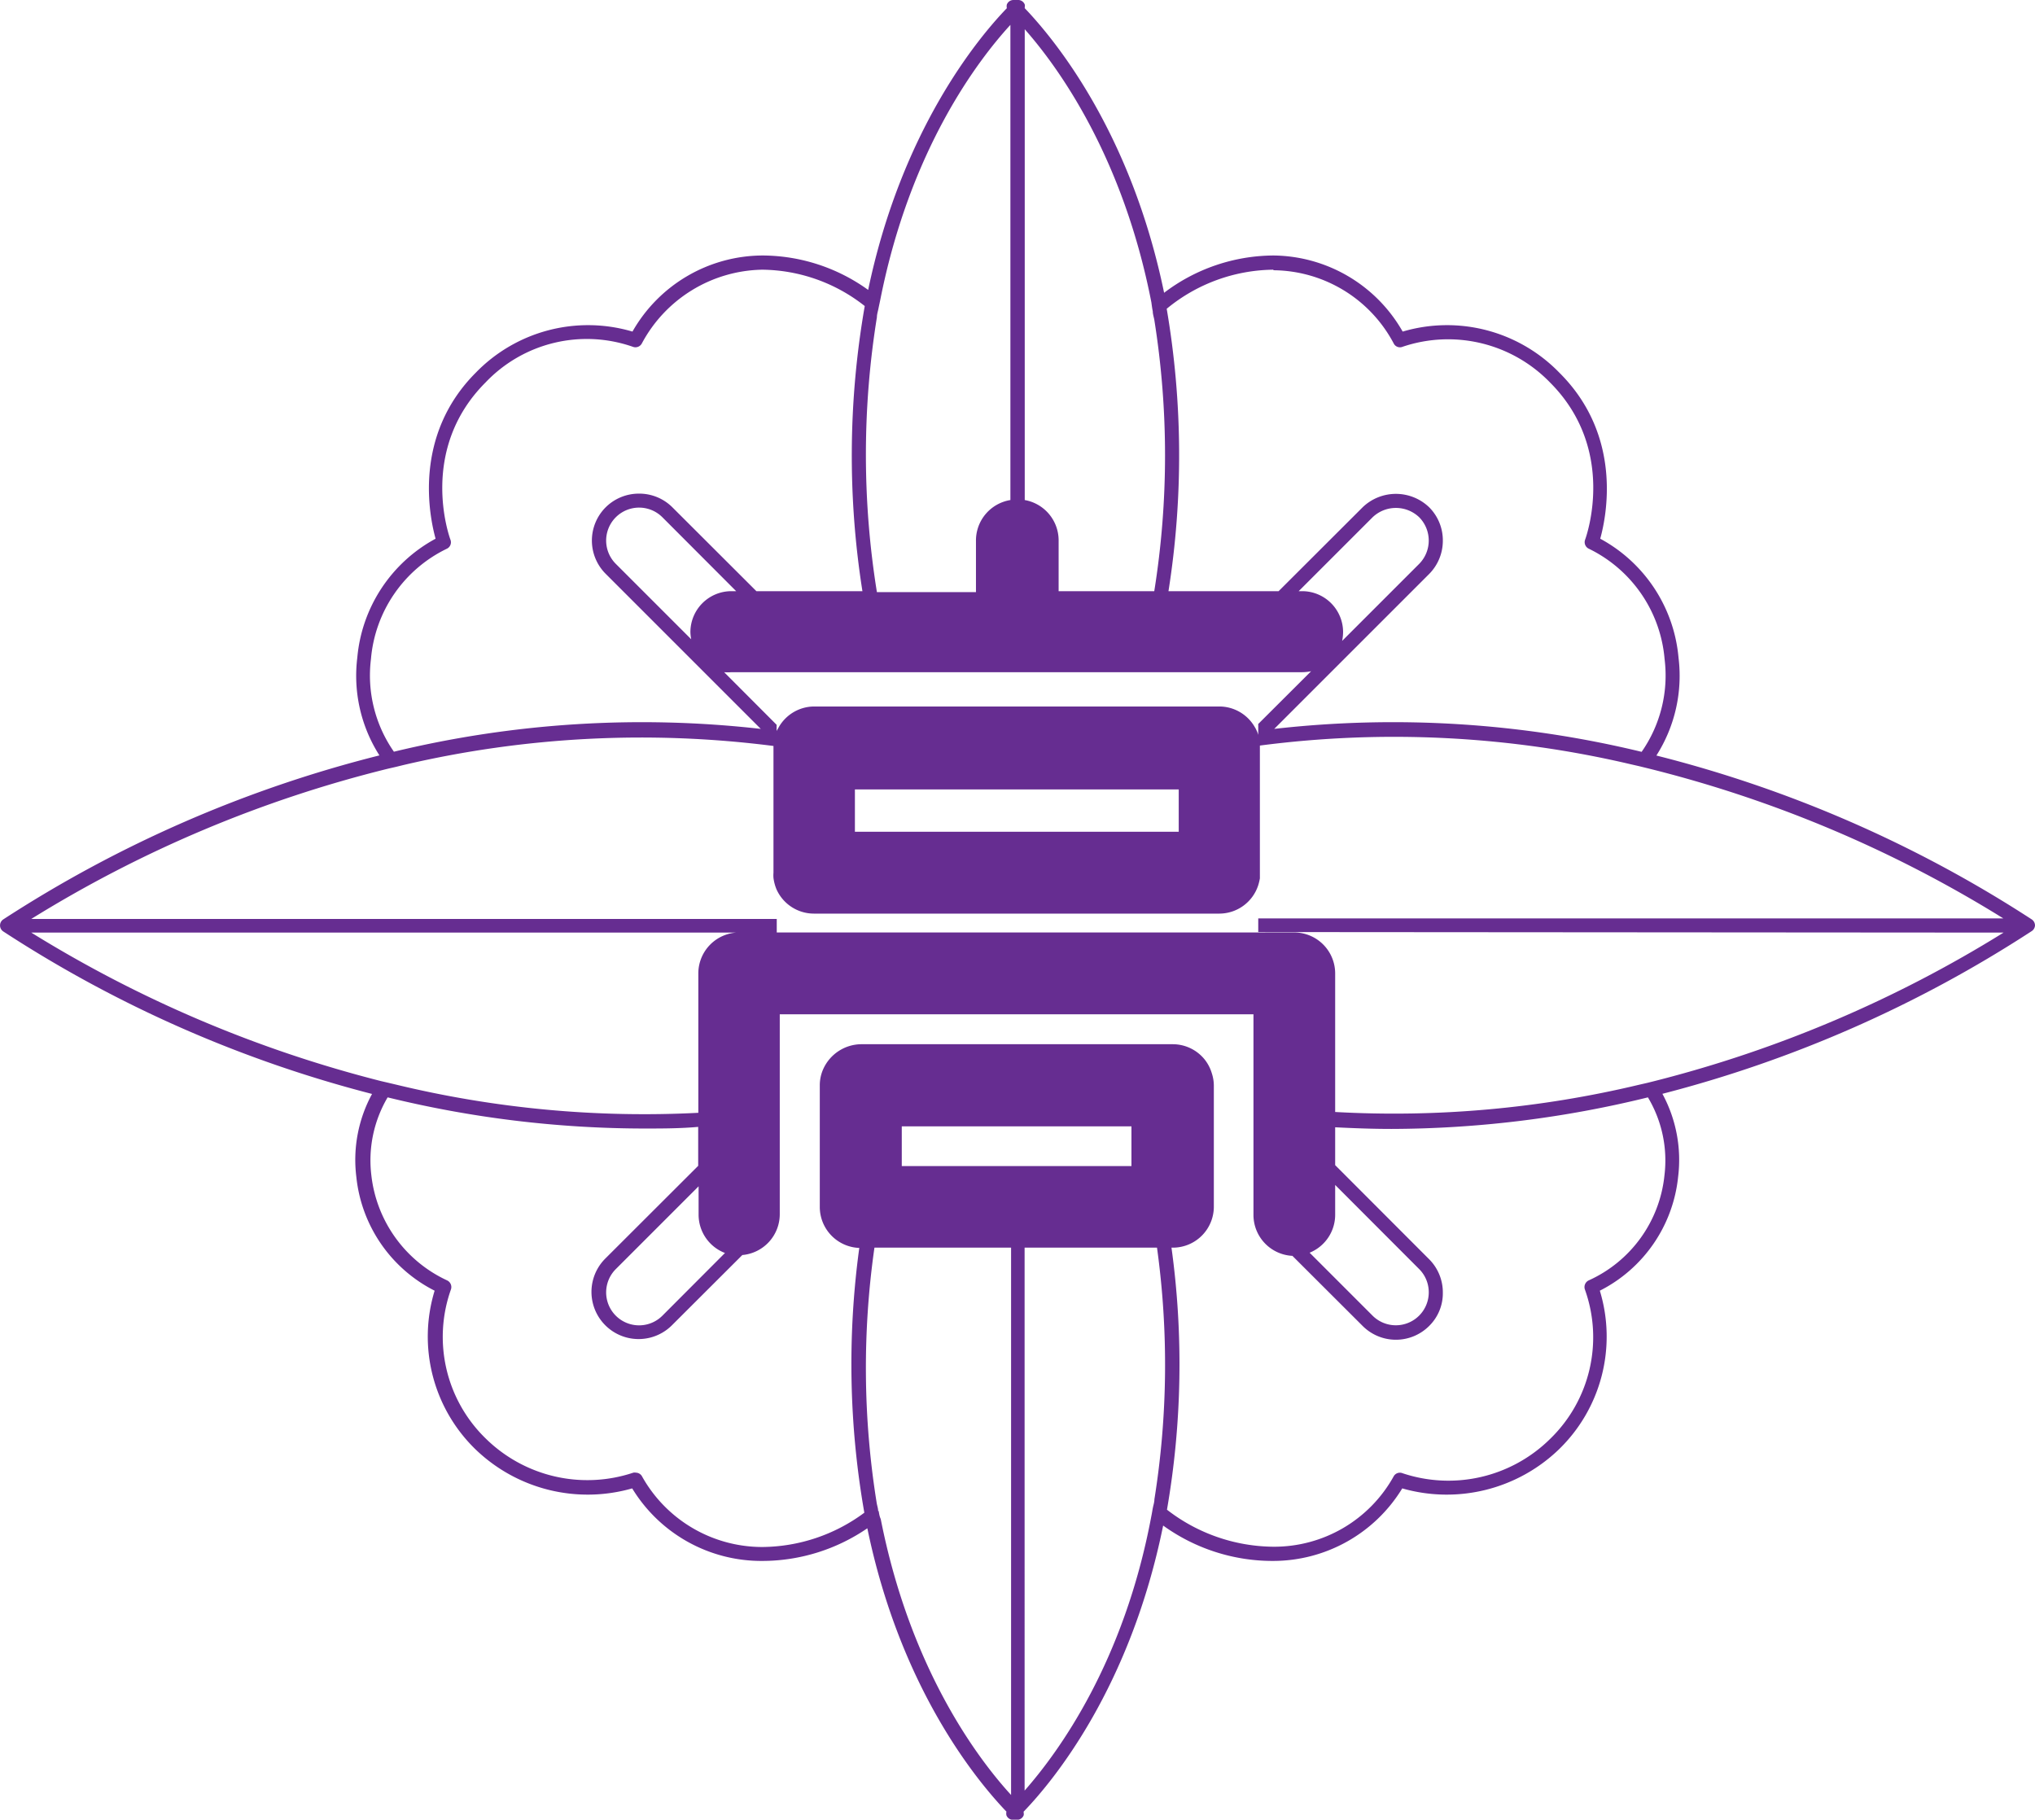 <svg xmlns="http://www.w3.org/2000/svg" viewBox="0 0 148.94 133.19"><title>素材-校章</title><path d="M148.94,68.14a.54.54,0,0,0-.23-.44,91.32,91.32,0,0,0-27.48-12,10.86,10.86,0,0,0,1.62-7.16,11,11,0,0,0-5.73-8.71c.46-1.66,1.66-7.54-3-12.16a11.45,11.45,0,0,0-11.46-3A11,11,0,0,0,93.2,19.1a13.34,13.34,0,0,0-8,2.73C82.77,10.07,77.2,3.3,75,1V.92h0a.42.42,0,0,0,0-.19A.52.52,0,0,0,74.47.4h-.29a.52.52,0,0,0-.49.33.63.63,0,0,0,0,.27c-2.19,2.27-7.72,9-10.15,20.62a13.3,13.3,0,0,0-7.73-2.52,11,11,0,0,0-9.52,5.57,11.45,11.45,0,0,0-11.46,3c-4.61,4.61-3.41,10.49-2.95,12.16a11,11,0,0,0-5.73,8.71,10.83,10.83,0,0,0,1.62,7.15A91.3,91.3,0,0,0,.23,67.7a.53.53,0,0,0,0,.87,90.86,90.86,0,0,0,27,11.9,10.1,10.1,0,0,0-1.15,6.07,10.55,10.55,0,0,0,5.73,8.33,11.5,11.5,0,0,0,3,11.62,11.83,11.83,0,0,0,11.46,2.85,11.07,11.07,0,0,0,9.51,5.31,13.63,13.63,0,0,0,7.7-2.39c2.42,11.72,8,18.46,10.18,20.74a.63.63,0,0,0,0,.27.52.52,0,0,0,.49.33h.29a.52.52,0,0,0,.48-.33.42.42,0,0,0,0-.19h0V133c2.22-2.3,7.81-9.11,10.21-20.94a13.69,13.69,0,0,0,8,2.59,11.08,11.08,0,0,0,9.5-5.31,11.83,11.83,0,0,0,11.46-2.85,11.5,11.5,0,0,0,3-11.62,10.55,10.55,0,0,0,5.73-8.33,10.15,10.15,0,0,0-1.15-6.08,91.15,91.15,0,0,0,27-11.89A.54.54,0,0,0,148.94,68.14Zm-2.3.52a90.44,90.44,0,0,1-25.52,10.86l-.56.14-.57.13a77.22,77.22,0,0,1-22.27,2V71.65a3,3,0,0,0-3-3H54.11a3,3,0,0,0-3,3v10.2A77.25,77.25,0,0,1,29,79.79l-.55-.13-.56-.13A91.06,91.06,0,0,1,2.29,68.66H56.85v-1H2.29a90.72,90.72,0,0,1,26.12-11l.57-.13.57-.14A76.22,76.22,0,0,1,56.61,55c0,.07,0,.14,0,.2v9.08a2.33,2.33,0,0,0,0,.38,3.28,3.28,0,0,0,.22.83,3,3,0,0,0,2.73,1.78H89.26a3,3,0,0,0,2.83-2.08,4.05,4.05,0,0,0,.12-.5c0-.13,0-.27,0-.41V55.15c0-.06,0-.12,0-.18a75.8,75.8,0,0,1,27.19,1.38l.57.13.57.14a90.53,90.53,0,0,1,26.08,11H92.09v1ZM121.82,86.43a9.5,9.5,0,0,1-5.53,7.68.54.54,0,0,0-.29.68,10.36,10.36,0,0,1-2.56,10.94,10.59,10.59,0,0,1-10.79,2.5.52.52,0,0,0-.66.25,10,10,0,0,1-8.79,5.13,12.86,12.86,0,0,1-7.79-2.71,62.41,62.41,0,0,0,.33-19.18h.1a3,3,0,0,0,3-3V79.85a2.93,2.93,0,0,0-.15-.9,3,3,0,0,0-.52-1,3,3,0,0,0-2.32-1.12H63a3.08,3.08,0,0,0-2.73,1.78A2.89,2.89,0,0,0,60,79.85v8.89a3,3,0,0,0,2.89,3,62.93,62.93,0,0,0,.37,19.38,12.67,12.67,0,0,1-7.49,2.51A10.08,10.08,0,0,1,47,108.48a.52.52,0,0,0-.46-.29.43.43,0,0,0-.19,0,10.61,10.61,0,0,1-10.8-2.5A10.37,10.37,0,0,1,33,94.79a.54.54,0,0,0-.29-.68,9.67,9.67,0,0,1-5.53-7.68,9.07,9.07,0,0,1,1.19-5.71A79.23,79.23,0,0,0,47.1,83c1.33,0,2.67,0,4-.12v2.85l-6.8,6.79a3.45,3.45,0,0,0,4.88,4.88l5.15-5.14a3,3,0,0,0,2.74-3V74.64H91.74V89.32a3,3,0,0,0,2.85,3l5.14,5.13a3.44,3.44,0,0,0,4.87,0,3.35,3.35,0,0,0,1-2.44,3.43,3.43,0,0,0-1-2.44l-6.88-6.89V82.91c1.38.07,2.76.12,4.12.12a79.32,79.32,0,0,0,18.77-2.31A9,9,0,0,1,121.82,86.43ZM84.27,111.35c-2,10.7-6.77,17.26-9.28,20.11V91.72h9.69a62.48,62.48,0,0,1-.19,18.42c0,.21-.07.41-.11.61S84.31,111.16,84.27,111.35Zm-20-.36c0-.2-.08-.4-.11-.61A62.21,62.21,0,0,1,64,91.72H74v40.06c-2.4-2.62-7.37-9.18-9.54-20.2C64.37,111.39,64.34,111.18,64.31,111Zm6.84-28.15h11.7v2.91H66V82.84h5.16ZM53.06,92.11,48.48,96.7a2.41,2.41,0,0,1-3.41-3.41l6.06-6.06v2.09A3,3,0,0,0,53.06,92.11Zm44.66-2.79V87.13l6.15,6.16a2.4,2.4,0,0,1,.7,1.7,2.41,2.41,0,0,1-4.11,1.71l-4.61-4.61A3,3,0,0,0,97.72,89.32ZM27.15,48.64a9.89,9.89,0,0,1,5.54-8.07.52.52,0,0,0,.28-.66c-.1-.27-2.35-6.59,2.56-11.51a10.22,10.22,0,0,1,10.78-2.62.53.53,0,0,0,.67-.25,10.19,10.19,0,0,1,8.8-5.39,12.28,12.28,0,0,1,7.51,2.66,63.67,63.67,0,0,0-.17,20.87H55.36l-6.15-6.14a3.43,3.43,0,0,0-2.44-1h0a3.45,3.45,0,0,0-2.44,1,3.44,3.44,0,0,0,0,4.87L55.68,53.75a77.31,77.31,0,0,0-26.85,1.67A9.75,9.75,0,0,1,27.15,48.64ZM64.43,22.33c2.18-11,7.13-17.5,9.52-20.11V37a3,3,0,0,0-2.52,3v3.74H64.18a63.21,63.21,0,0,1,0-20.12c0-.21.07-.42.11-.62S64.39,22.53,64.43,22.33Zm19.94.85c0,.2.07.41.11.61a63.07,63.07,0,0,1,0,19.88h-7V39.93A3,3,0,0,0,75,37V2.54c2.51,2.84,7.2,9.38,9.27,20C84.3,22.77,84.33,23,84.37,23.18Zm8.83-3A10.05,10.05,0,0,1,102,25.53a.51.51,0,0,0,.66.25,10.39,10.39,0,0,1,10.79,2.62c4.91,4.92,2.66,11.24,2.56,11.51a.53.53,0,0,0,.29.66,9.91,9.91,0,0,1,5.53,8.07,9.77,9.77,0,0,1-1.68,6.79,77.27,77.27,0,0,0-26.89-1.68L104.6,42.41a3.45,3.45,0,0,0,1-2.44,3.42,3.42,0,0,0-1-2.44,3.51,3.51,0,0,0-4.87,0l-6.15,6.14H85.52A63.72,63.72,0,0,0,85.39,23,12.45,12.45,0,0,1,93.2,20.14Zm-17,41.1H62.57v-3.1h23.7v3.1H76.18ZM53,49.6a3.07,3.07,0,0,0,.53,0H95.31a3.41,3.41,0,0,0,.65-.07l-3.87,3.86v.8a1.75,1.75,0,0,0-.12-.32,1.67,1.67,0,0,0-.12-.23,3,3,0,0,0-2.59-1.53H59.58A3,3,0,0,0,57,53.62l-.16.28s0,0,0,.05v-.5Zm42.31-5.93h-.26l5.41-5.41a2.47,2.47,0,0,1,3.41,0,2.43,2.43,0,0,1,0,3.41l-5.64,5.64a3.5,3.5,0,0,0,.07-.65A3,3,0,0,0,95.31,43.67ZM50.59,47.19l-5.52-5.52a2.41,2.41,0,0,1,3.41-3.41l5.4,5.41h-.35a3,3,0,0,0-3,3A3.07,3.07,0,0,0,50.59,47.19Z" transform="translate(0 -0.4)" style="fill:#662d91"/></svg>